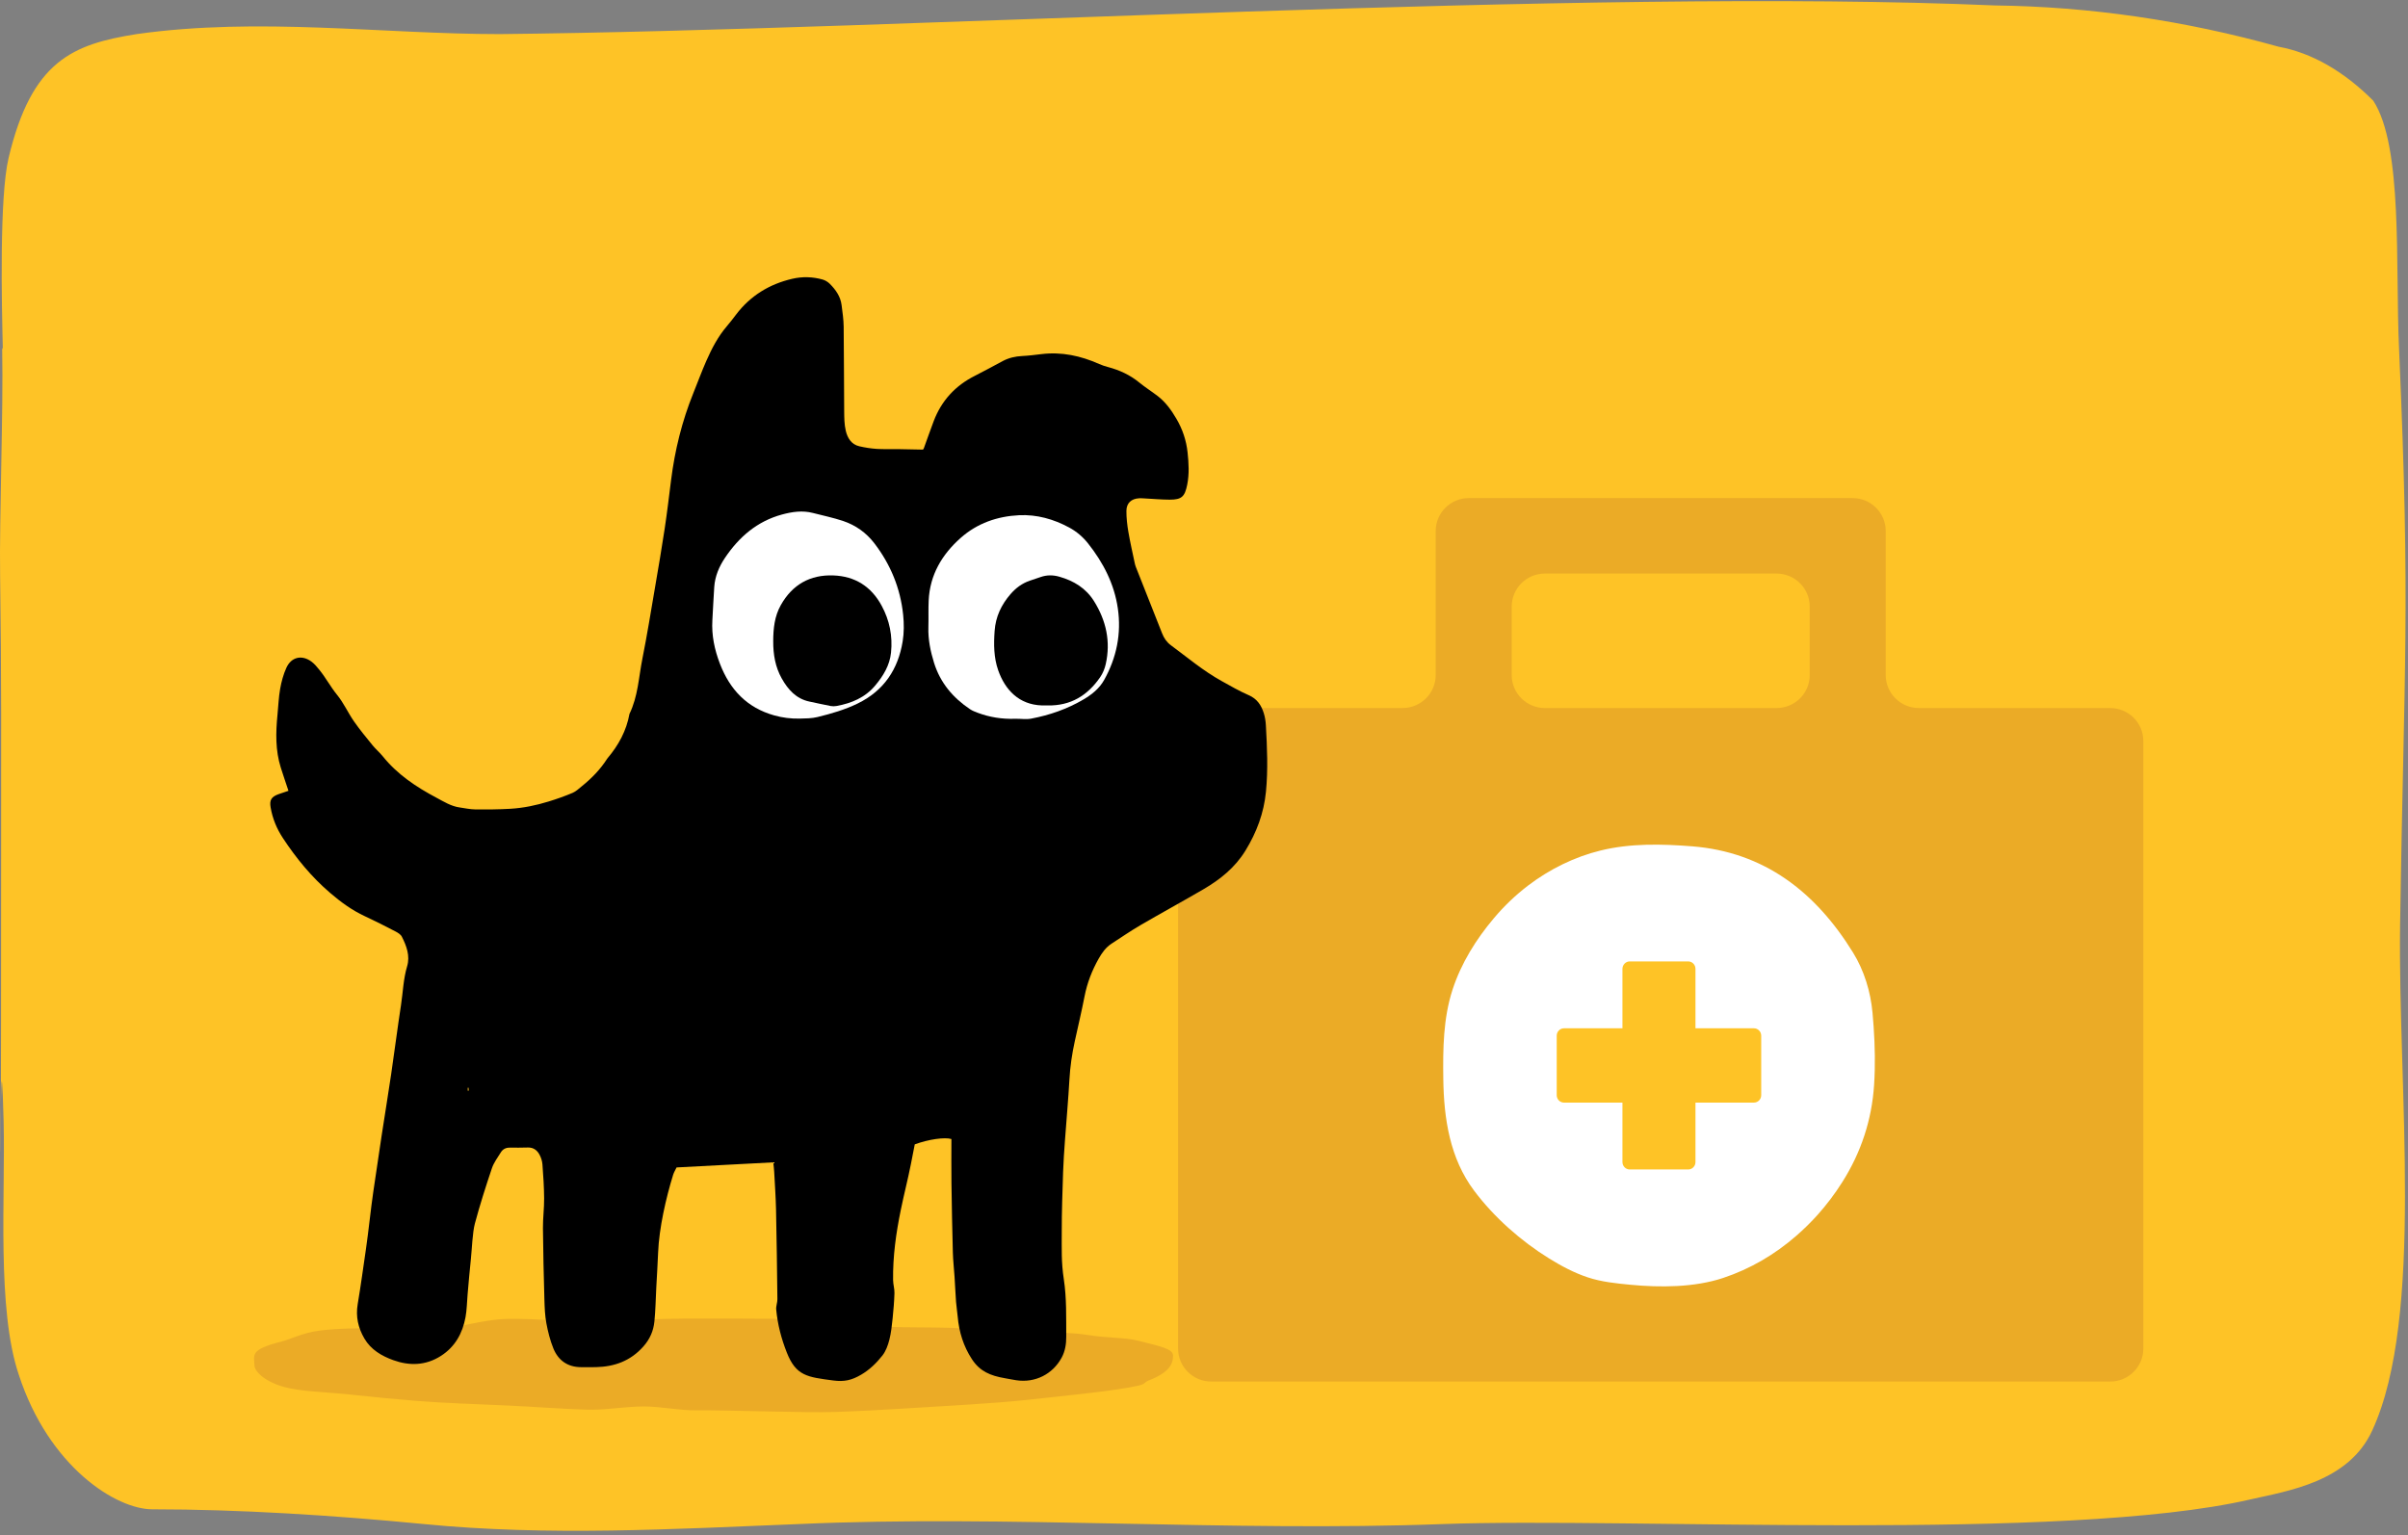 <svg width="218" height="139" viewBox="0 0 218 139" fill="none" xmlns="http://www.w3.org/2000/svg">
<rect x="0" y="0" width="218" height="139" fill="#808080" stroke="none"/>
<path d="M0.197 31.635C0.309 37.436 -0.065 46.672 0.01 52.168C0.141 61.327 0.103 67.433 0.103 76.44C0.103 131.204 -0.102 85.529 0.328 101.558C0.496 108.313 -0.308 118.503 1.692 124.457C4.421 132.853 10.533 136.67 13.785 136.67C21.616 136.67 30.083 137.204 38.363 138.005C49.577 139.112 60.959 138.463 72.342 138.005C91.032 137.166 111.311 138.73 130.655 138.005C147.477 137.395 186.876 139.646 203.66 135.792C207.192 134.99 212.631 134.189 214.762 129.533C219.509 119.228 217.08 98.546 217.285 83.738C217.64 59.999 218.238 55.297 217.192 31.635C216.837 24.002 217.566 13.278 214.855 9.118C212.172 6.435 209.271 4.779 206.295 4.233C197.784 1.85 189.206 0.601 180.615 0.493C143.44 -1.11 82.509 2.706 45.241 3.088C34.643 3.088 23.41 1.523 12.364 3.088C6.589 4.004 2.87 5.492 0.776 14.308C-0.065 17.858 0.159 27.628 0.253 31.482" fill="#FEC326"/>
<path d="M167.714 45.102H132.979C131.319 45.102 129.975 46.439 129.975 48.086V61.13C129.975 62.779 128.629 64.114 126.971 64.114H109.658C107.998 64.114 106.654 65.449 106.654 67.098V122.117C106.654 123.766 108 125.102 109.658 125.102H191.035C192.695 125.102 194.039 123.764 194.039 122.117V67.098C194.039 65.449 192.693 64.114 191.035 64.114H173.722C172.062 64.114 170.718 62.777 170.718 61.13V48.086C170.718 46.437 169.372 45.102 167.714 45.102ZM139.86 51.938H160.833C162.493 51.938 163.837 53.275 163.837 54.923V61.13C163.837 62.779 162.491 64.114 160.833 64.114H139.86C138.201 64.114 136.857 62.777 136.857 61.13V54.923C136.857 53.273 138.202 51.938 139.86 51.938ZM169.232 100.229H159.019C157.359 100.229 156.015 101.566 156.015 103.214V110.397C156.015 112.046 154.669 113.381 153.011 113.381H147.682C146.022 113.381 144.678 112.046 144.678 110.397V103.214C144.678 101.565 143.332 100.229 141.674 100.229H134.465C132.805 100.229 131.461 98.892 131.461 97.245V91.972C131.461 90.323 132.807 88.988 134.465 88.988H141.663C143.323 88.988 144.667 87.651 144.667 86.004V78.82C144.667 77.171 146.012 75.836 147.67 75.836H153.011C154.671 75.836 156.015 77.173 156.015 78.82V86.004C156.015 87.653 157.361 88.988 159.019 88.988H166.216C167.876 88.988 169.22 90.325 169.22 91.972V100.229H169.232Z" fill="#EBAB26"/>
<rect x="122.039" y="73.408" width="56.615" height="44.308" fill="#EBAB26"/>
<path d="M150.101 91.131C151.543 91.131 152.739 91.572 153.735 92.4C154.518 93.052 155.129 93.883 155.755 95.028C155.956 95.395 156.581 96.625 156.7 96.845C156.933 97.274 157.125 97.574 157.309 97.788C157.453 97.957 157.614 98.133 157.819 98.347C157.933 98.467 158.34 98.885 158.401 98.948C159.215 99.793 159.701 100.39 160.114 101.138C160.651 102.112 160.933 103.181 160.933 104.423C160.933 108.147 158.439 110.331 154.533 110.331C153.598 110.331 152.913 110.169 151.88 109.794C151.844 109.781 151.613 109.697 151.547 109.673C151.426 109.628 151.328 109.595 151.235 109.564C150.786 109.414 150.451 109.346 150.101 109.346C149.752 109.346 149.416 109.414 148.967 109.564C148.875 109.595 148.777 109.628 148.656 109.673C148.59 109.697 148.359 109.781 148.322 109.794C147.289 110.17 146.604 110.331 145.671 110.331C141.763 110.331 139.271 108.147 139.271 104.423C139.271 103.141 139.552 102.068 140.098 101.099C140.512 100.364 140.965 99.822 141.862 98.894C141.898 98.856 142.057 98.693 142.099 98.649C142.457 98.278 142.677 98.043 142.895 97.789C143.079 97.574 143.271 97.275 143.504 96.846C143.623 96.626 144.247 95.396 144.448 95.029C145.075 93.883 145.685 93.052 146.469 92.401C147.464 91.573 148.66 91.132 150.102 91.132L150.101 91.131Z" fill="white"/>
<path d="M137.775 87.645C139.804 87.6 141.385 89.067 142.093 90.875C142.97 93.263 142.071 95.838 139.988 96.589C137.908 97.341 135.557 95.944 134.682 93.559C133.805 91.171 134.704 88.597 136.787 87.844C137.109 87.716 137.435 87.683 137.776 87.645L137.775 87.645Z" fill="white"/>
<path d="M162.426 87.644C162.766 87.655 163.093 87.739 163.415 87.844C165.498 88.596 166.397 91.17 165.52 93.559C164.645 95.944 162.294 97.341 160.214 96.589C158.13 95.837 157.232 93.263 158.109 90.875C158.687 89.338 159.965 87.984 161.634 87.694C161.987 87.632 162.07 87.647 162.426 87.644Z" fill="white"/>
<path d="M155.043 80.793C155.517 80.818 155.315 80.795 155.653 80.845C157.835 81.226 159.17 83.606 158.725 86.108C158.28 88.609 156.208 90.39 154.028 90.009C151.847 89.627 150.512 87.248 150.956 84.745C151.384 82.606 152.776 80.938 155.043 80.793Z" fill="white"/>
<path d="M145.264 80.793C147.457 80.873 148.946 82.711 149.352 84.745C149.797 87.247 148.463 89.627 146.28 90.008C144.1 90.39 142.028 88.609 141.583 86.107C141.139 83.606 142.473 81.226 144.655 80.845C144.993 80.795 144.791 80.818 145.264 80.793Z" fill="white"/>
<path d="M169.522 91.705C169.346 89.792 168.768 87.895 167.764 86.266C164.365 80.755 159.716 77.152 153.185 76.635C150.449 76.42 147.616 76.35 144.907 77.014C142.547 77.589 140.291 78.705 138.347 80.183C137.204 81.055 136.159 82.053 135.232 83.159C133.628 85.062 132.283 87.218 131.502 89.612C130.656 92.207 130.626 94.994 130.664 97.707C130.713 101.309 131.263 104.893 133.453 107.816C135.258 110.226 137.692 112.375 140.239 113.952C141.35 114.64 142.516 115.262 143.754 115.671C144.979 116.077 146.312 116.213 147.591 116.336C150.301 116.595 153.387 116.587 155.995 115.722C158.443 114.909 160.668 113.605 162.627 111.898C163.299 111.313 163.935 110.688 164.533 110.025C165.367 109.094 166.122 108.094 166.79 107.034C168.479 104.365 169.462 101.41 169.665 98.232C169.779 96.495 169.744 94.726 169.624 92.983C169.595 92.556 169.561 92.129 169.522 91.705Z" fill="white"/>
<path d="M158.785 93.114H153.494V87.731C153.494 87.642 153.477 87.555 153.444 87.473C153.411 87.392 153.362 87.318 153.301 87.255C153.24 87.193 153.167 87.143 153.087 87.11C153.006 87.076 152.921 87.058 152.834 87.059H147.543C147.456 87.058 147.37 87.076 147.29 87.11C147.21 87.143 147.137 87.193 147.076 87.255C147.015 87.318 146.966 87.392 146.933 87.473C146.9 87.555 146.883 87.642 146.883 87.731V93.114H141.592C141.505 93.114 141.419 93.132 141.339 93.165C141.259 93.199 141.186 93.249 141.125 93.311C141.063 93.374 141.015 93.448 140.982 93.529C140.949 93.611 140.932 93.698 140.932 93.787V99.17C140.932 99.258 140.949 99.346 140.982 99.427C141.015 99.509 141.063 99.583 141.125 99.646C141.186 99.708 141.259 99.757 141.339 99.791C141.419 99.825 141.505 99.842 141.592 99.842H146.883V105.226C146.883 105.314 146.9 105.402 146.933 105.483C146.966 105.565 147.015 105.639 147.076 105.701C147.137 105.764 147.21 105.813 147.29 105.847C147.37 105.881 147.456 105.898 147.543 105.898H152.834C152.921 105.898 153.006 105.881 153.087 105.847C153.167 105.813 153.24 105.764 153.301 105.701C153.362 105.639 153.411 105.565 153.444 105.483C153.477 105.402 153.494 105.314 153.494 105.226V99.842H158.785C158.872 99.842 158.958 99.825 159.038 99.791C159.118 99.757 159.191 99.708 159.252 99.646C159.313 99.583 159.362 99.509 159.395 99.427C159.428 99.346 159.445 99.258 159.445 99.17V93.787C159.445 93.698 159.428 93.611 159.395 93.529C159.362 93.448 159.313 93.374 159.252 93.311C159.191 93.249 159.118 93.199 159.038 93.165C158.957 93.132 158.872 93.114 158.785 93.114Z" fill="#FEC326"/>
<g clip-path="url(#clip0_7411_6177)">
<path d="M106.198 122.75C106.206 123.517 105.836 124.29 103.994 125.002C103.574 125.164 103.734 125.316 103.063 125.471C101.032 125.942 96.292 126.398 92.908 126.769C90.169 127.069 85.065 127.348 81.8 127.548C79.71 127.677 77.864 127.778 75.584 127.856C72.917 127.948 65.884 127.679 63.049 127.709C61.455 127.726 59.878 127.362 58.333 127.358C56.545 127.355 54.798 127.706 53.09 127.649C50.698 127.569 48.391 127.388 46.194 127.283C43.158 127.138 40.329 127.065 37.764 126.857C35.745 126.694 33.891 126.516 32.229 126.332C29.476 126.027 27.254 126.028 25.681 125.583C23.98 125.101 23.04 124.193 23.034 123.627C23.024 122.7 22.545 122.22 25.503 121.472C26.328 121.264 27.417 120.689 28.861 120.498C30.451 120.288 32.421 120.252 34.649 120.302C36.115 120.335 37.693 120.469 39.345 120.389C41.451 120.288 43.674 119.464 45.959 119.43C48.685 119.389 51.491 119.718 54.25 119.634C57.258 119.543 59.231 119.428 61.979 119.4C62.722 119.392 70.827 119.394 71.561 119.449C74.755 119.686 74.692 119.699 77.644 119.981C81.471 120.346 85.051 120.059 88.304 120.372C92.266 120.753 95.726 120.454 98.527 120.893C100.323 121.175 101.84 121.099 103.043 121.406C105.072 121.924 106.192 122.129 106.199 122.751L106.198 122.75Z" fill="#EBAB26"/>
<path d="M26.115 71.609C25.865 70.856 25.633 70.185 25.42 69.509C24.926 67.939 24.962 66.335 25.121 64.723C25.198 63.935 25.227 63.14 25.365 62.363C25.479 61.72 25.655 61.07 25.923 60.476C26.375 59.477 27.342 59.265 28.216 59.924C28.483 60.126 28.703 60.398 28.917 60.661C29.498 61.375 29.925 62.196 30.513 62.915C31.109 63.644 31.502 64.536 32.042 65.315C32.567 66.071 33.156 66.782 33.738 67.497C34.02 67.845 34.372 68.136 34.653 68.485C35.972 70.124 37.675 71.261 39.508 72.233C40.183 72.591 40.835 73.008 41.615 73.116C42.084 73.182 42.554 73.289 43.025 73.294C44.079 73.306 45.136 73.297 46.188 73.237C47.376 73.169 48.542 72.925 49.679 72.574C50.41 72.349 51.133 72.093 51.837 71.796C52.143 71.668 52.401 71.414 52.667 71.2C53.558 70.484 54.348 69.674 54.966 68.706C54.98 68.684 54.997 68.663 55.014 68.643C56.001 67.473 56.714 66.166 56.987 64.644C57.759 63.07 57.821 61.327 58.156 59.652C58.584 57.507 58.932 55.345 59.301 53.188C59.604 51.42 59.907 49.652 60.174 47.878C60.394 46.419 60.568 44.952 60.752 43.487C61.093 40.776 61.739 38.145 62.764 35.609C63.16 34.63 63.522 33.636 63.948 32.671C64.439 31.559 64.997 30.481 65.797 29.547C66.088 29.206 66.362 28.849 66.633 28.492C67.93 26.777 69.656 25.725 71.73 25.244C72.64 25.032 73.57 25.059 74.474 25.312C74.715 25.38 74.96 25.534 75.138 25.714C75.664 26.246 76.092 26.851 76.19 27.62C76.273 28.273 76.372 28.93 76.379 29.587C76.411 32.124 76.401 34.661 76.425 37.199C76.431 37.804 76.431 38.427 76.57 39.009C76.724 39.652 77.067 40.245 77.797 40.411C78.308 40.528 78.833 40.613 79.355 40.647C79.987 40.689 80.623 40.659 81.257 40.668C81.994 40.679 82.73 40.697 83.557 40.713C83.552 40.721 83.611 40.662 83.637 40.59C83.936 39.773 84.219 38.95 84.528 38.138C85.235 36.276 86.491 34.913 88.273 34.022C89.123 33.597 89.952 33.132 90.791 32.688C91.338 32.401 91.92 32.268 92.539 32.238C93.116 32.209 93.693 32.138 94.269 32.067C96.104 31.842 97.834 32.215 99.504 32.959C99.767 33.076 100.045 33.167 100.325 33.241C101.359 33.517 102.305 33.953 103.141 34.638C103.671 35.072 104.255 35.44 104.8 35.856C105.525 36.411 106.048 37.145 106.502 37.92C107.054 38.862 107.398 39.874 107.515 40.978C107.619 41.957 107.674 42.921 107.48 43.891C107.261 44.979 106.975 45.248 105.892 45.245C105.129 45.242 104.367 45.171 103.604 45.132C103.446 45.124 103.287 45.112 103.13 45.12C102.421 45.157 101.979 45.552 101.976 46.265C101.973 46.894 102.045 47.53 102.151 48.152C102.309 49.087 102.525 50.013 102.719 50.942C102.746 51.071 102.776 51.201 102.824 51.323C103.619 53.335 104.42 55.344 105.21 57.358C105.379 57.789 105.63 58.154 105.999 58.427C107.506 59.541 108.943 60.755 110.591 61.666C111.399 62.113 112.202 62.583 113.047 62.949C113.808 63.278 114.189 63.861 114.415 64.587C114.524 64.936 114.582 65.31 114.602 65.676C114.714 67.68 114.804 69.683 114.609 71.69C114.421 73.621 113.766 75.373 112.753 77.023C111.809 78.562 110.465 79.639 108.947 80.525C107.054 81.63 105.129 82.679 103.235 83.782C102.348 84.3 101.5 84.887 100.636 85.446C100.111 85.787 99.76 86.281 99.46 86.815C98.86 87.881 98.423 89.003 98.188 90.212C97.92 91.583 97.596 92.945 97.297 94.31C97.049 95.445 96.882 96.588 96.817 97.753C96.712 99.596 96.545 101.436 96.412 103.277C96.345 104.225 96.275 105.174 96.244 106.123C96.186 107.916 96.12 109.709 96.123 111.502C96.125 113.087 96.071 114.267 96.307 115.822C96.573 117.564 96.516 119.292 96.528 121.029C96.533 121.691 96.436 122.342 96.111 122.941C95.295 124.445 93.704 125.241 92 124.982C91.661 124.931 91.326 124.86 90.988 124.802C89.641 124.571 88.708 124.173 87.991 123.078C87.225 121.909 86.822 120.608 86.701 119.217C86.662 118.772 86.586 118.33 86.552 117.884C86.497 117.129 86.467 116.372 86.417 115.615C86.369 114.877 86.282 114.142 86.263 113.404C86.206 111.319 86.166 109.232 86.137 107.146C86.119 105.81 86.133 104.473 86.133 103.142C85.547 102.955 84.049 103.166 82.814 103.625C82.705 104.184 82.586 104.798 82.465 105.412C82.161 106.938 81.862 108.039 81.55 109.562C81.12 111.661 80.823 113.773 80.853 115.921C80.859 116.311 80.988 116.703 80.976 117.092C80.953 117.854 80.89 118.617 80.811 119.376C80.741 120.028 80.677 120.688 80.514 121.32C80.386 121.819 80.198 122.348 79.885 122.745C79.349 123.425 78.72 124.038 77.953 124.485C77.101 124.982 76.429 125.136 75.438 125.005C73.083 124.693 72.07 124.597 71.231 122.474C70.734 121.219 70.395 119.919 70.271 118.574C70.244 118.269 70.383 117.952 70.379 117.641C70.348 115.212 70.313 111.931 70.255 109.502C70.228 108.367 70.149 107.234 70.088 106.1C70.075 105.845 70.04 105.592 70.006 105.252C67.259 105.408 63.947 105.561 61.251 105.714C61.136 105.955 61.009 106.158 60.94 106.379C60.293 108.472 59.667 111.209 59.58 113.424C59.539 114.478 59.47 115.53 59.415 116.583C59.361 117.61 59.347 118.639 59.244 119.66C59.158 120.508 58.845 121.251 58.245 121.927C57.085 123.234 55.641 123.756 53.961 123.796C53.512 123.807 53.063 123.8 52.613 123.799C51.393 123.797 50.541 123.193 50.096 122.097C49.802 121.371 49.607 120.594 49.464 119.823C49.334 119.128 49.308 118.411 49.286 117.703C49.225 115.75 49.172 113.158 49.154 111.204C49.146 110.309 49.268 109.412 49.261 108.516C49.253 107.487 49.187 106.459 49.108 105.434C49.084 105.127 48.98 104.806 48.831 104.535C48.619 104.151 48.284 103.899 47.804 103.909C47.249 103.922 46.694 103.928 46.14 103.921C45.787 103.916 45.516 104.067 45.34 104.35C45.049 104.818 44.705 105.277 44.532 105.79C43.976 107.441 43.445 109.103 42.994 110.785C42.77 111.617 42.723 113.139 42.63 114.003C42.512 115.077 42.427 116.155 42.331 117.232C42.27 117.912 42.268 118.603 42.144 119.272C41.875 120.726 41.206 121.951 39.922 122.776C38.546 123.66 37.071 123.696 35.598 123.162C34.553 122.784 33.578 122.219 32.986 121.202C32.425 120.238 32.192 119.219 32.383 118.091C32.664 116.429 32.887 114.758 33.132 113.09C33.355 111.577 33.572 109.424 33.796 107.91C34.045 106.214 34.293 104.519 34.551 102.824C34.834 100.972 35.139 99.124 35.412 97.272C35.72 95.185 35.984 93.092 36.304 91.007C36.483 89.836 36.513 88.646 36.859 87.493C37.138 86.559 36.806 85.66 36.383 84.824C36.278 84.614 36.015 84.453 35.79 84.337C34.877 83.863 33.959 83.395 33.026 82.962C31.864 82.423 30.856 81.684 29.884 80.851C28.2 79.41 26.822 77.726 25.61 75.887C25.049 75.037 24.673 74.117 24.5 73.115C24.385 72.445 24.565 72.152 25.217 71.914C25.488 71.814 25.763 71.728 26.113 71.61L26.115 71.609ZM42.347 98.762C42.376 98.76 42.406 98.759 42.434 98.758C42.428 98.671 42.422 98.584 42.415 98.496C42.392 98.497 42.37 98.499 42.346 98.499V98.762H42.347Z" fill="black"/>
<path d="M91.894 65.087C92.381 65.071 92.884 65.163 93.356 65.073C95.029 64.756 96.628 64.2 98.101 63.33C98.85 62.888 99.528 62.346 99.96 61.572C101.088 59.55 101.531 57.378 101.199 55.089C100.878 52.875 99.88 50.946 98.501 49.205C98.03 48.611 97.459 48.126 96.797 47.769C95.383 47.003 93.854 46.575 92.251 46.654C90.285 46.752 88.47 47.38 86.971 48.709C85.273 50.216 84.182 52.059 84.074 54.382C84.037 55.185 84.073 55.991 84.049 56.795C84.016 57.903 84.233 58.964 84.559 60.014C85.123 61.825 86.267 63.181 87.818 64.219C88.03 64.361 88.278 64.455 88.518 64.545C89.606 64.953 90.727 65.124 91.894 65.087Z" fill="white"/>
<path d="M72.387 65.07C72.931 65.058 73.489 65.057 74.011 64.929C75.262 64.623 76.499 64.266 77.668 63.693C80.029 62.534 81.31 60.602 81.721 58.07C81.848 57.285 81.846 56.458 81.763 55.665C81.513 53.272 80.627 51.116 79.162 49.203C78.425 48.24 77.469 47.559 76.332 47.177C75.439 46.877 74.509 46.688 73.595 46.45C72.647 46.203 71.71 46.342 70.793 46.591C68.547 47.2 66.904 48.624 65.633 50.515C65.1 51.309 64.729 52.181 64.662 53.152C64.593 54.153 64.551 55.156 64.492 56.158C64.412 57.53 64.686 58.83 65.179 60.109C66.082 62.45 67.619 64.084 70.087 64.779C70.847 64.993 71.608 65.086 72.387 65.07Z" fill="white"/>
<path d="M94.839 63.879C94.667 63.875 94.495 63.884 94.323 63.878C92.238 63.809 90.989 62.457 90.371 60.703C89.963 59.546 89.958 58.34 90.045 57.129C90.136 55.846 90.65 54.759 91.486 53.796C91.97 53.238 92.533 52.82 93.23 52.582C93.556 52.472 93.882 52.365 94.207 52.252C94.767 52.057 95.323 52.057 95.895 52.219C97.212 52.592 98.314 53.261 99.051 54.448C100.144 56.205 100.563 58.096 100.105 60.135C100.013 60.546 99.842 60.967 99.605 61.313C98.462 62.979 96.932 63.921 94.839 63.879H94.839Z" fill="black"/>
<path d="M70 58.082C70.005 56.905 70.119 55.805 70.688 54.794C71.731 52.939 73.333 52.029 75.443 52.106C77.403 52.177 78.874 53.103 79.818 54.848C80.538 56.179 80.818 57.592 80.666 59.091C80.548 60.254 79.962 61.205 79.234 62.076C78.321 63.167 77.09 63.682 75.728 63.93C75.561 63.96 75.379 63.964 75.213 63.933C74.566 63.808 73.921 63.664 73.276 63.528C72.076 63.275 71.342 62.442 70.778 61.446C70.184 60.398 69.996 59.244 70.001 58.082H70Z" fill="black"/>
</g>
<defs>
<clipPath id="clip0_7411_6177">
<rect width="91.724" height="102.774" fill="white" transform="translate(23 25.102)"/>
</clipPath>
</defs>
</svg>
